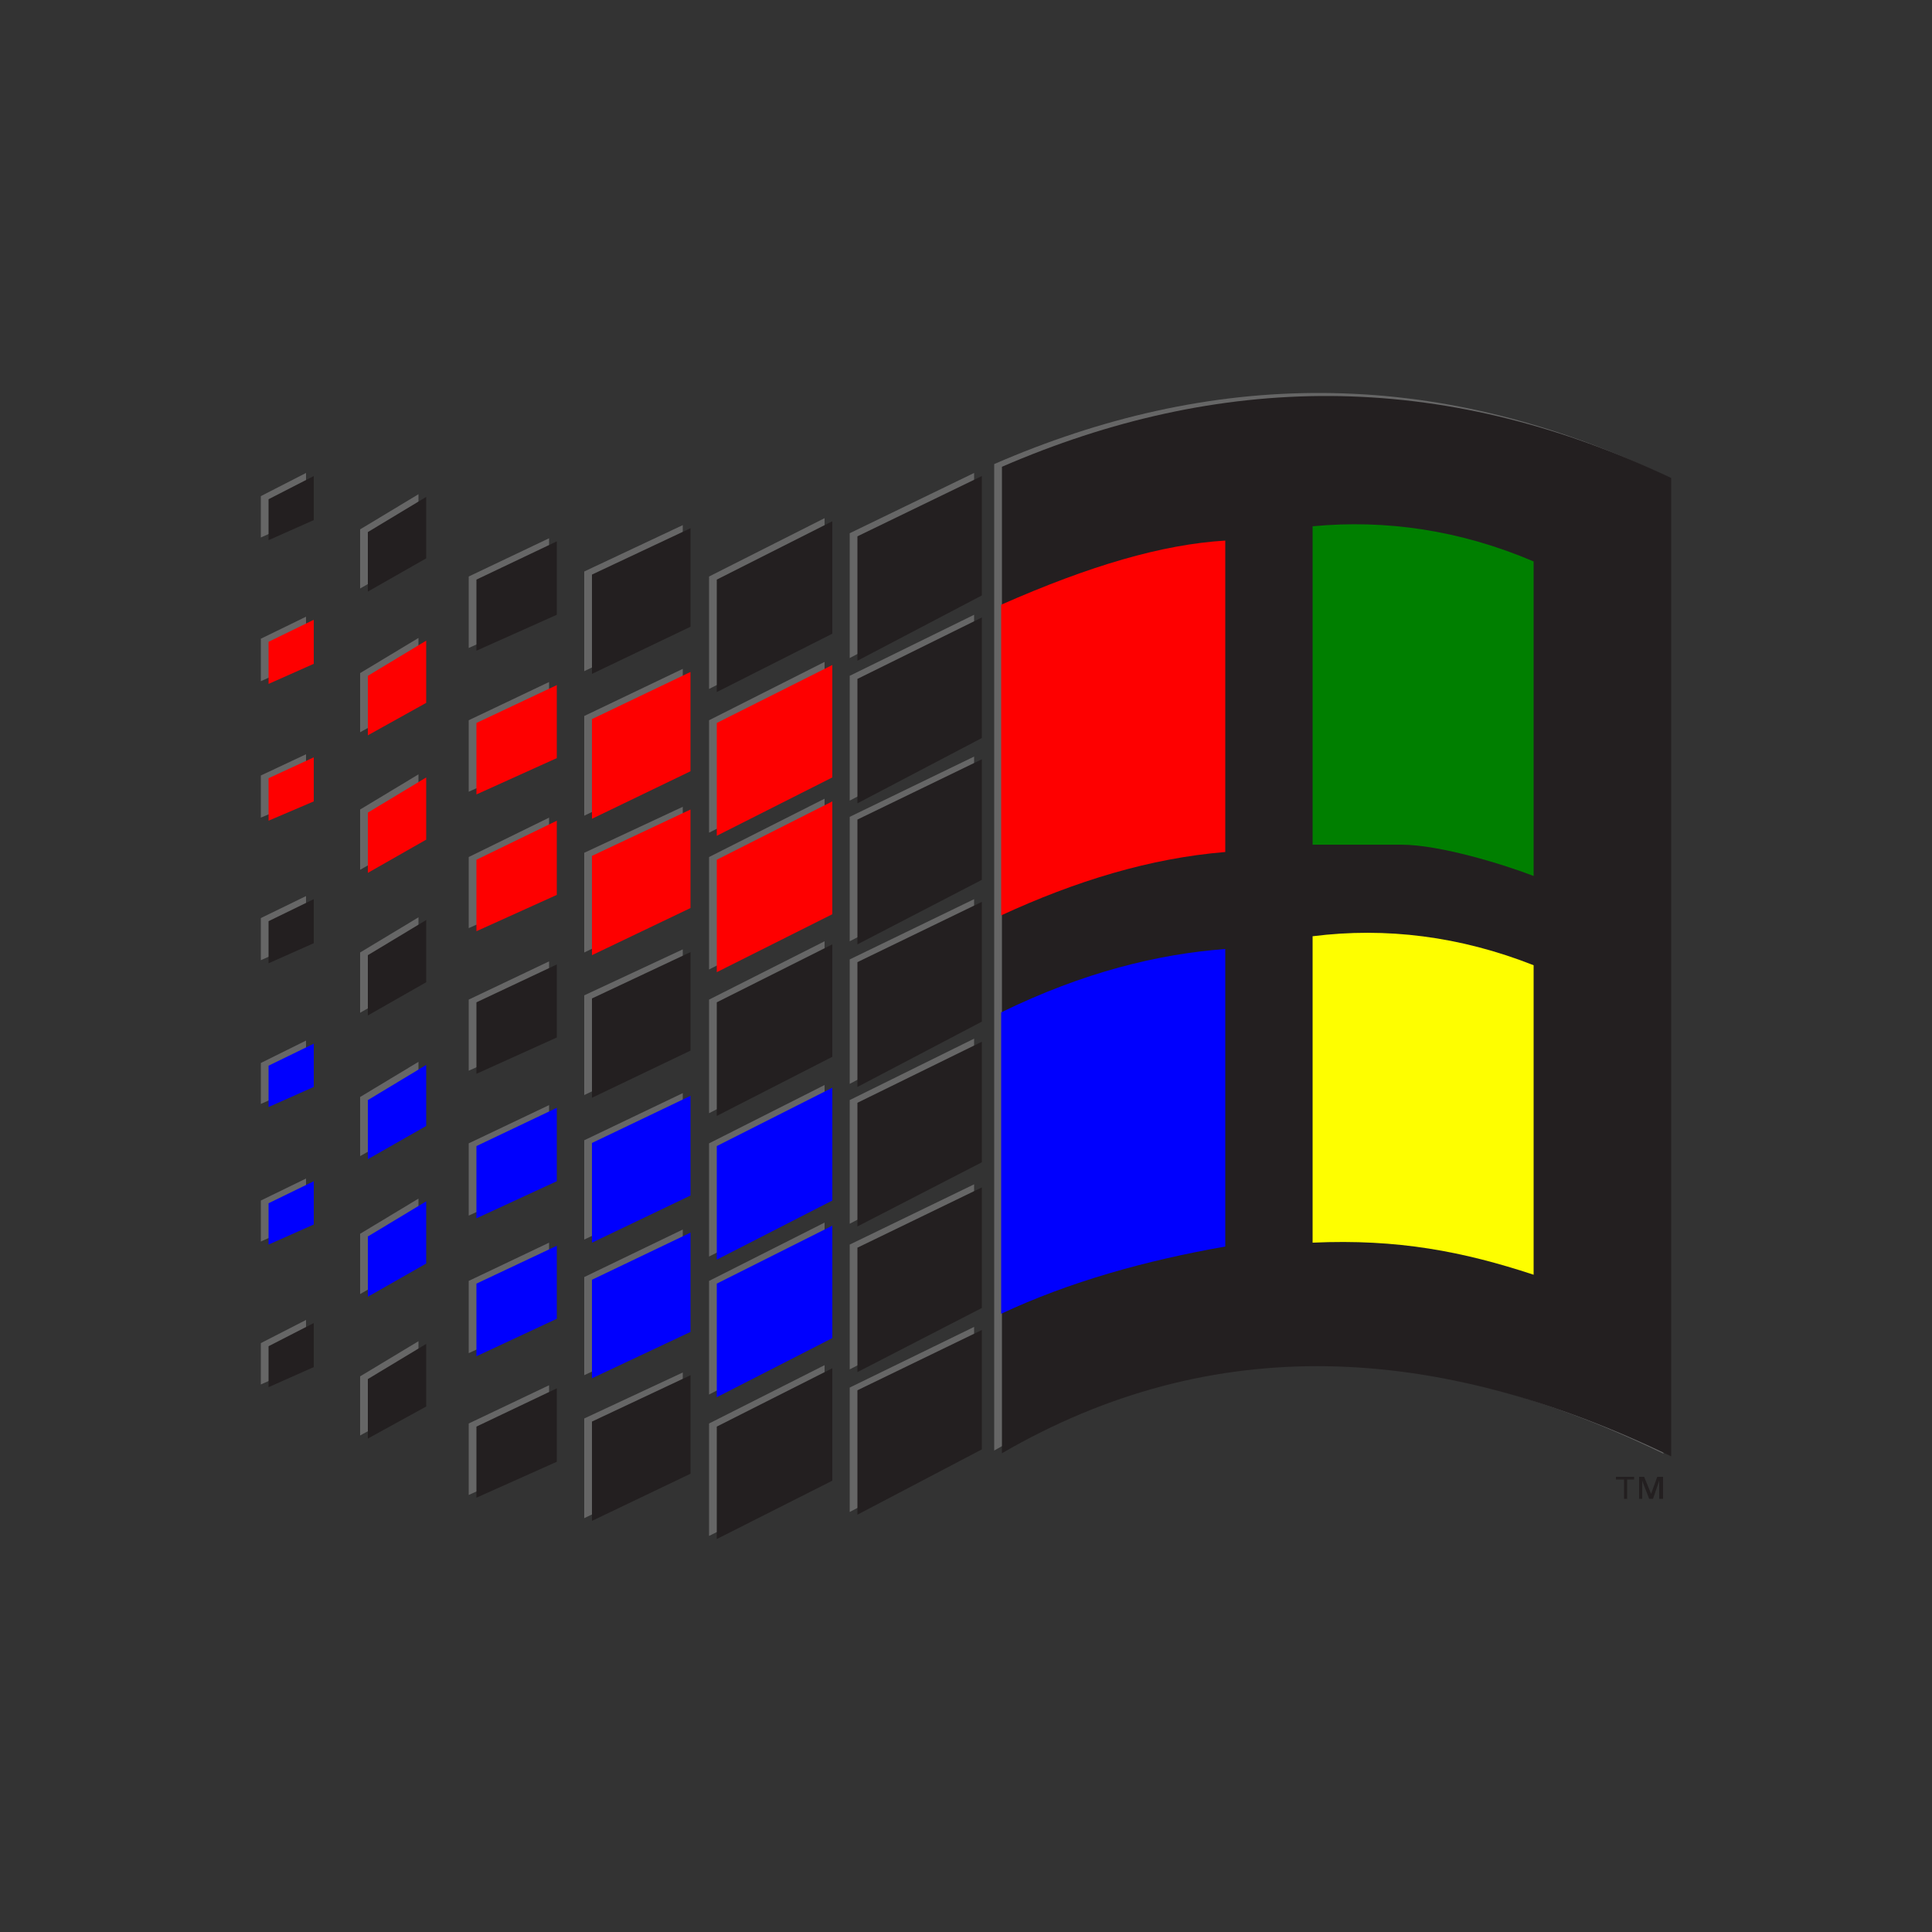 <?xml version="1.0" encoding="utf-8"?>
<!-- Generator: Adobe Illustrator 19.0.0, SVG Export Plug-In . SVG Version: 6.00 Build 0)  -->
<svg version="1.1" id="Layer_1" xmlns="http://www.w3.org/2000/svg" xmlns:xlink="http://www.w3.org/1999/xlink" x="0px" y="0px"
	 viewBox="0 0 500 500" style="enable-background:new 0 0 500 500;" xml:space="preserve">
<rect x="0" y="0" width="500" height="500" fill="#333333" stroke="none"/>
<style type="text/css">
	.st0{fill:#666666;}
	.st1{fill:#231F20;}
	.st2{fill:#0000FE;}
	.st3{fill:#007F00;}
	.st4{fill:#FE0000;}
	.st5{fill:#FEFE00;}
</style>
<g id="XMLID_1_">
	<path id="XMLID_3_" class="st0" d="M257.3,120.1v255.3c54.6-31.7,112.6-28.6,173.2,0.8V122.9C370.4,94.3,313,95.9,257.3,120.1"/>
	<polyline id="XMLID_4_" class="st0" points="219.9,138 219.9,170.3 252.1,153.4 252.1,122.4 219.9,138 	"/>
	<polyline id="XMLID_5_" class="st0" points="219.9,174.9 219.9,207.2 252.1,190.3 252.1,159.1 219.9,174.9 	"/>
	<polyline id="XMLID_6_" class="st0" points="219.9,211.4 219.9,243.6 252.1,227 252.1,195.8 219.9,211.4 	"/>
	<polyline id="XMLID_7_" class="st0" points="219.9,248.3 219.9,280.5 252.1,263.6 252.1,232.7 219.9,248.3 	"/>
	<polyline id="XMLID_8_" class="st0" points="219.9,284.7 219.9,316.7 252.1,300 252.1,268.8 219.9,284.7 	"/>
	<polyline id="XMLID_9_" class="st0" points="219.9,322.1 219.9,354.4 252.1,337.7 252.1,306.5 219.9,322.1 	"/>
	<polyline id="XMLID_10_" class="st0" points="219.9,359.1 219.9,391.3 252.1,374.4 252.1,343.4 219.9,359.1 	"/>
	<polyline id="XMLID_11_" class="st0" points="183.5,149.2 213.4,134.1 213.4,163.2 183.5,178.3 183.5,149.2 	"/>
	<polyline id="XMLID_12_" class="st0" points="183.5,186.4 213.4,171.3 213.4,200.4 183.5,215.5 183.5,186.4 	"/>
	<polyline id="XMLID_13_" class="st0" points="183.5,221.8 213.4,206.7 213.4,235.8 183.5,250.9 183.5,221.8 	"/>
	<polyline id="XMLID_14_" class="st0" points="183.5,258.7 213.4,243.6 213.4,272.7 183.5,288.1 183.5,258.7 	"/>
	<polyline id="XMLID_15_" class="st0" points="183.5,295.9 213.4,280.8 213.4,309.9 183.5,325.2 183.5,295.9 	"/>
	<polyline id="XMLID_16_" class="st0" points="183.5,331.5 213.4,316.4 213.4,345.5 183.5,360.9 183.5,331.5 	"/>
	<polyline id="XMLID_17_" class="st0" points="183.5,368.4 213.4,353.3 213.4,382.5 183.5,397.5 183.5,368.4 	"/>
	<polyline id="XMLID_18_" class="st0" points="151.2,147.9 176.7,135.9 176.7,161.4 151.2,173.7 151.2,147.9 	"/>
	<polyline id="XMLID_19_" class="st0" points="151.2,185.3 176.7,173.1 176.7,198.9 151.2,211.1 151.2,185.3 	"/>
	<polyline id="XMLID_20_" class="st0" points="151.2,220.7 176.7,208.8 176.7,234.2 151.2,246.5 151.2,220.7 	"/>
	<polyline id="XMLID_21_" class="st0" points="151.2,257.6 176.7,245.7 176.7,271.2 151.2,283.4 151.2,257.6 	"/>
	<polyline id="XMLID_22_" class="st0" points="151.2,295.1 176.7,282.9 176.7,308.6 151.2,320.8 151.2,295.1 	"/>
	<polyline id="XMLID_23_" class="st0" points="151.2,330.5 176.7,318.2 176.7,344 151.2,355.9 151.2,330.5 	"/>
	<polyline id="XMLID_24_" class="st0" points="151.2,367.1 176.7,355.2 176.7,380.6 151.2,392.9 151.2,367.1 	"/>
	<polyline id="XMLID_25_" class="st0" points="121.3,167.7 142.1,158.3 142.1,139.3 121.3,149.2 121.3,167.7 	"/>
	<polyline id="XMLID_26_" class="st0" points="121.3,204.9 142.1,195.5 142.1,176.5 121.3,186.4 121.3,204.9 	"/>
	<polyline id="XMLID_27_" class="st0" points="121.3,240.2 142.1,230.9 142.1,211.6 121.3,221.8 121.3,240.2 	"/>
	<polyline id="XMLID_28_" class="st0" points="121.3,277.1 142.1,267.8 142.1,248.8 121.3,258.7 121.3,277.1 	"/>
	<polyline id="XMLID_29_" class="st0" points="121.3,314.6 142.1,305 142.1,286 121.3,295.9 121.3,314.6 	"/>
	<polyline id="XMLID_30_" class="st0" points="121.3,350.2 142.1,340.6 142.1,321.6 121.3,331.5 121.3,350.2 	"/>
	<polyline id="XMLID_31_" class="st0" points="121.3,386.9 142.1,377.5 142.1,358.5 121.3,368.4 121.3,386.9 	"/>
	<polyline id="XMLID_32_" class="st0" points="93.2,137 108.3,127.9 108.3,143.7 93.2,152.3 93.2,137 	"/>
	<polyline id="XMLID_33_" class="st0" points="93.2,174.2 108.3,165.1 108.3,181.2 93.2,189.5 93.2,174.2 	"/>
	<polyline id="XMLID_34_" class="st0" points="93.2,209.5 108.3,200.4 108.3,216.6 93.2,225.1 93.2,209.5 	"/>
	<polyline id="XMLID_35_" class="st0" points="93.2,246.5 108.3,237.4 108.3,253.5 93.2,262.1 93.2,246.5 	"/>
	<polyline id="XMLID_36_" class="st0" points="93.2,283.9 108.3,274.8 108.3,290.7 93.2,299.2 93.2,283.9 	"/>
	<polyline id="XMLID_37_" class="st0" points="93.2,319.3 108.3,310.2 108.3,326.3 93.2,334.9 93.2,319.3 	"/>
	<polyline id="XMLID_38_" class="st0" points="93.2,356.2 108.3,347.1 108.3,363.2 93.2,371.5 93.2,356.2 	"/>
	<polyline id="XMLID_39_" class="st0" points="67.5,128.4 79.2,122.4 79.2,133.9 67.5,139.1 67.5,128.4 	"/>
	<polyline id="XMLID_40_" class="st0" points="67.5,165.3 79.2,159.6 79.2,171 67.5,176.3 67.5,165.3 	"/>
	<polyline id="XMLID_41_" class="st0" points="67.5,200.7 79.2,195.2 79.2,206.7 67.5,211.6 67.5,200.7 	"/>
	<polyline id="XMLID_42_" class="st0" points="67.5,237.6 79.2,231.9 79.2,243.3 67.5,248.5 67.5,237.6 	"/>
	<polyline id="XMLID_43_" class="st0" points="67.5,275.1 79.2,269.3 79.2,280.5 67.5,285.7 67.5,275.1 	"/>
	<polyline id="XMLID_44_" class="st0" points="67.5,310.7 79.2,305 79.2,316.1 67.5,321.3 67.5,310.7 	"/>
	<polyline id="XMLID_45_" class="st0" points="67.5,347.6 79.2,341.6 79.2,353.1 67.5,358.3 67.5,347.6 	"/>
	<polyline id="XMLID_46_" class="st1" points="69.5,348.4 81.2,342.4 81.2,353.8 69.5,359 69.5,348.4 	"/>
	<polyline id="XMLID_47_" class="st1" points="69.5,129.2 81.2,123.2 81.2,134.6 69.5,139.8 69.5,129.2 	"/>
	<polyline id="XMLID_48_" class="st1" points="69.5,238.4 81.2,232.7 81.2,244.1 69.5,249.3 69.5,238.4 	"/>
	<path id="XMLID_49_" class="st1" d="M259.3,120.8v255.3c54.6-31.7,112.6-28.6,173.2,0.8V123.7C372.4,95.1,315,96.7,259.3,120.8"/>
	<polyline id="XMLID_50_" class="st1" points="95.2,356.9 110.3,347.8 110.3,364 95.2,372.3 95.2,356.9 	"/>
	<polyline id="XMLID_51_" class="st1" points="95.2,137.7 110.3,128.6 110.3,144.5 95.2,153.1 95.2,137.7 	"/>
	<polyline id="XMLID_52_" class="st1" points="95.2,247.2 110.3,238.1 110.3,254.2 95.2,262.8 95.2,247.2 	"/>
	<polyline id="XMLID_53_" class="st1" points="422.9,382.2 418.2,382.2 418.2,382.9 420.3,382.9 420.3,387.9 421.1,387.9 
		421.1,382.9 422.9,382.9 422.9,382.2 	"/>
	<polyline id="XMLID_54_" class="st1" points="425.5,382.2 424.2,382.2 424.2,387.9 425,387.9 425,383.2 426.8,387.9 427.8,387.9 
		429.4,383.2 429.4,387.9 430.4,387.9 430.4,382.2 428.9,382.2 427.3,386.6 425.5,382.2 	"/>
	<polyline id="XMLID_55_" class="st1" points="123.3,277.9 144.1,268.5 144.1,249.6 123.3,259.4 123.3,277.9 	"/>
	<polyline id="XMLID_56_" class="st1" points="123.3,387.6 144.1,378.3 144.1,359.3 123.3,369.2 123.3,387.6 	"/>
	<polyline id="XMLID_57_" class="st1" points="123.3,168.4 144.1,159.1 144.1,140.1 123.3,150 123.3,168.4 	"/>
	<polyline id="XMLID_58_" class="st1" points="153.2,367.9 178.7,355.9 178.7,381.4 153.2,393.6 153.2,367.9 	"/>
	<polyline id="XMLID_59_" class="st1" points="153.2,148.7 178.7,136.7 178.7,162.2 153.2,174.4 153.2,148.7 	"/>
	<polyline id="XMLID_60_" class="st1" points="153.2,258.4 178.7,246.4 178.7,271.9 153.2,284.1 153.2,258.4 	"/>
	<polyline id="XMLID_61_" class="st1" points="185.5,369.2 215.4,354.1 215.4,383.2 185.5,398.3 185.5,369.2 	"/>
	<polyline id="XMLID_62_" class="st1" points="185.5,150 215.4,134.9 215.4,164 185.5,179.1 185.5,150 	"/>
	<polyline id="XMLID_63_" class="st1" points="185.5,259.4 215.4,244.4 215.4,273.5 185.5,288.8 185.5,259.4 	"/>
	<polyline id="XMLID_64_" class="st1" points="221.9,285.4 221.9,317.4 254.1,300.8 254.1,269.6 221.9,285.4 	"/>
	<polyline id="XMLID_65_" class="st1" points="221.9,322.9 221.9,355.1 254.1,338.5 254.1,307.3 221.9,322.9 	"/>
	<polyline id="XMLID_66_" class="st1" points="221.9,359.8 221.9,392 254.1,375.1 254.1,344.2 221.9,359.8 	"/>
	<polyline id="XMLID_67_" class="st1" points="221.9,138.8 221.9,171 254.1,154.1 254.1,123.2 221.9,138.8 	"/>
	<polyline id="XMLID_68_" class="st1" points="221.9,175.7 221.9,207.9 254.1,191 254.1,159.8 221.9,175.7 	"/>
	<polyline id="XMLID_69_" class="st1" points="221.9,212.1 221.9,244.4 254.1,227.7 254.1,196.5 221.9,212.1 	"/>
	<polyline id="XMLID_70_" class="st1" points="221.9,249 221.9,281.3 254.1,264.4 254.1,233.4 221.9,249 	"/>
	<polyline id="XMLID_71_" class="st2" points="69.5,311.4 81.2,305.7 81.2,316.9 69.5,322.1 69.5,311.4 	"/>
	<polyline id="XMLID_72_" class="st2" points="69.5,275.8 81.2,270.1 81.2,281.3 69.5,286.5 69.5,275.8 	"/>
	<path id="XMLID_73_" class="st2" d="M259.1,262c21.3-10.4,40.6-15.1,58-16.4v77c-20.5,3.6-40.3,9.1-58,17.4V262"/>
	<polyline id="XMLID_74_" class="st2" points="95.2,284.7 110.3,275.6 110.3,291.4 95.2,300 95.2,284.7 	"/>
	<polyline id="XMLID_75_" class="st2" points="95.2,320 110.3,310.9 110.3,327 95.2,335.6 95.2,320 	"/>
	<polyline id="XMLID_76_" class="st2" points="123.3,315.3 144.1,305.7 144.1,286.7 123.3,296.6 123.3,315.3 	"/>
	<polyline id="XMLID_77_" class="st2" points="123.3,351 144.1,341.3 144.1,322.4 123.3,332.2 123.3,351 	"/>
	<polyline id="XMLID_78_" class="st2" points="153.2,295.8 178.7,283.6 178.7,309.4 153.2,321.6 153.2,295.8 	"/>
	<polyline id="XMLID_79_" class="st2" points="153.2,331.2 178.7,319 178.7,344.7 153.2,356.7 153.2,331.2 	"/>
	<polyline id="XMLID_80_" class="st2" points="185.5,296.6 215.4,281.5 215.4,310.7 185.5,326 185.5,296.6 	"/>
	<polyline id="XMLID_81_" class="st2" points="185.5,332.2 215.4,317.2 215.4,346.3 185.5,361.6 185.5,332.2 	"/>
	<path id="XMLID_82_" class="st3" d="M339.7,136.2v82.4h22.9c10.1,0,26.8,5.2,34.3,8.1v-81.4C377.9,137.2,358.7,134.4,339.7,136.2"
		/>
	<polyline id="XMLID_83_" class="st4" points="69.5,166.1 81.2,160.4 81.2,171.8 69.5,177 69.5,166.1 	"/>
	<polyline id="XMLID_84_" class="st4" points="69.5,201.4 81.2,196 81.2,207.4 69.5,212.4 69.5,201.4 	"/>
	<path id="XMLID_85_" class="st4" d="M259.1,156.5c22.9-10.1,41.6-15.6,58-16.6v80.6c-19.5,1.6-38.7,7.5-58,16.4V156.5"/>
	<polyline id="XMLID_86_" class="st4" points="95.2,174.9 110.3,165.8 110.3,181.9 95.2,190.3 95.2,174.9 	"/>
	<polyline id="XMLID_87_" class="st4" points="95.2,210.3 110.3,201.2 110.3,217.3 95.2,225.9 95.2,210.3 	"/>
	<polyline id="XMLID_88_" class="st4" points="123.3,205.6 144.1,196.2 144.1,177.3 123.3,187.1 123.3,205.6 	"/>
	<polyline id="XMLID_89_" class="st4" points="123.3,241 144.1,231.6 144.1,212.4 123.3,222.5 123.3,241 	"/>
	<polyline id="XMLID_90_" class="st4" points="153.2,186.1 178.7,173.9 178.7,199.6 153.2,211.9 153.2,186.1 	"/>
	<polyline id="XMLID_91_" class="st4" points="153.2,221.5 178.7,209.5 178.7,235 153.2,247.2 153.2,221.5 	"/>
	<polyline id="XMLID_92_" class="st4" points="185.5,187.1 215.4,172.1 215.4,201.2 185.5,216.3 185.5,187.1 	"/>
	<polyline id="XMLID_93_" class="st4" points="185.5,222.5 215.4,207.4 215.4,236.6 185.5,251.6 185.5,222.5 	"/>
	<path id="XMLID_94_" class="st5" d="M339.7,242.3v79.3c22.1-1,39,2.3,57.2,8.3v-80.1C377.9,242.3,358.7,239.9,339.7,242.3"/>
</g>
</svg>
